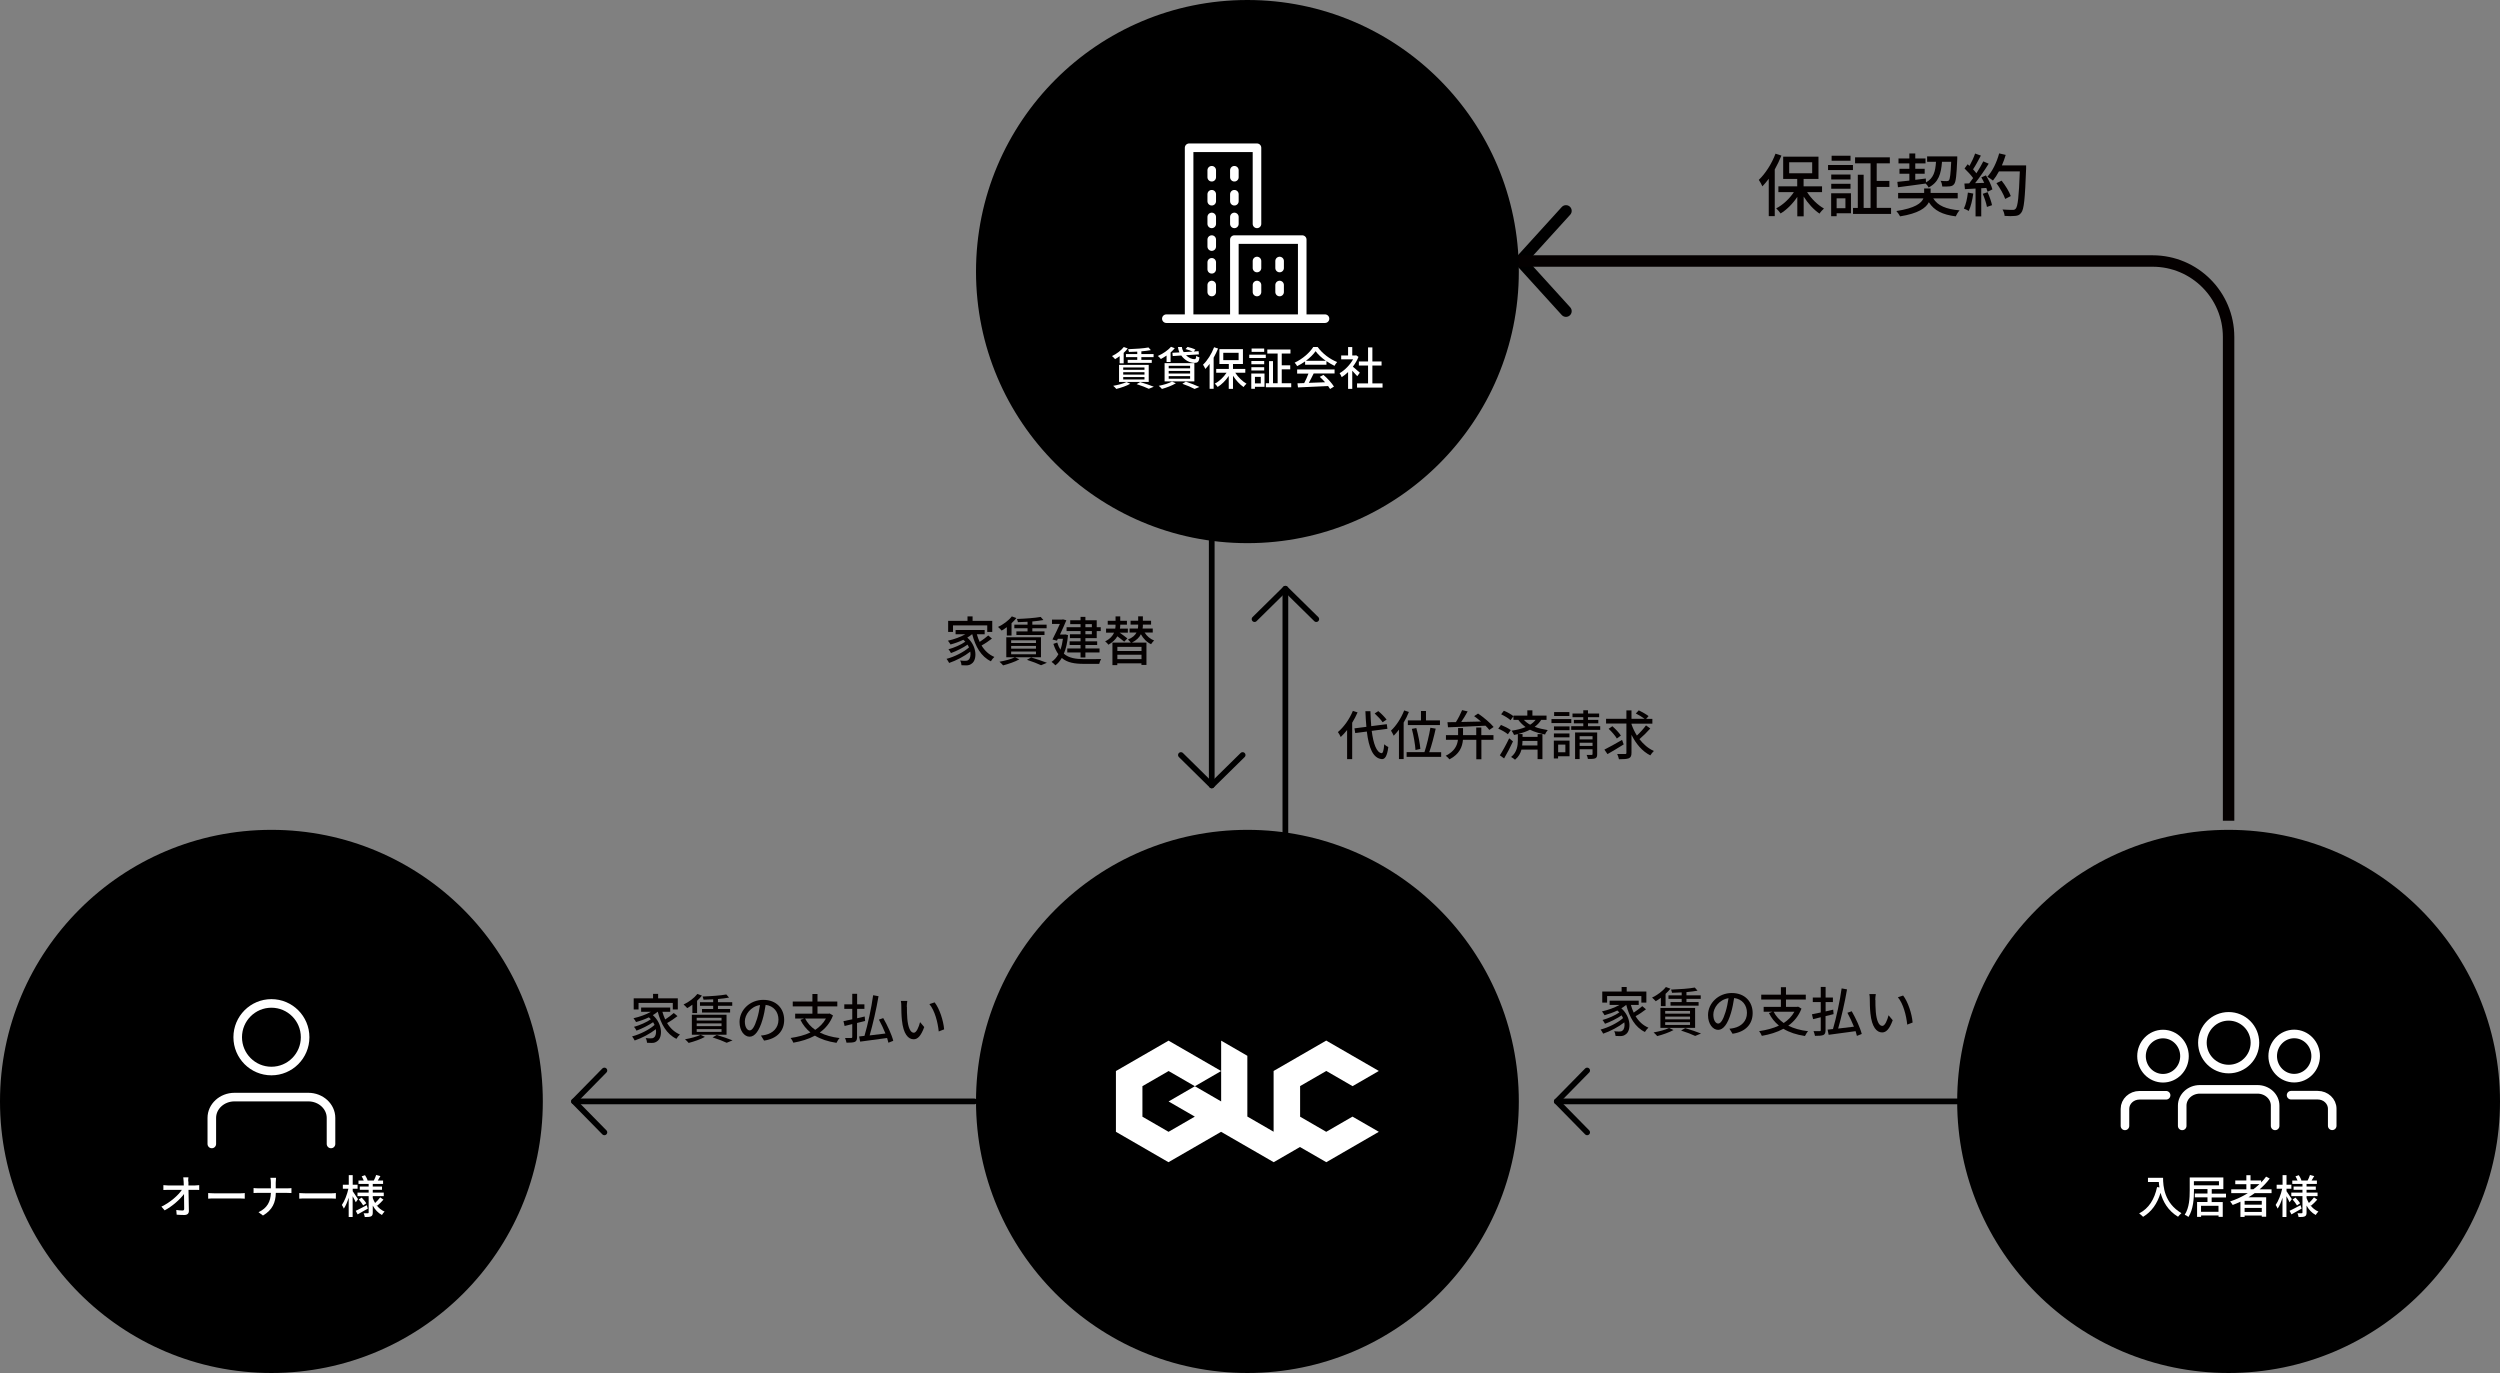 <svg width="437" height="240" viewBox="0 0 437 240" fill="none" xmlns="http://www.w3.org/2000/svg">
<rect x="0" y="0" width="437" height="240" fill="#808080" stroke="none"/>
<g clip-path="url(#clip0_1349_6888)">
<path d="M311.394 27.195C311.062 28.018 310.664 28.828 310.226 29.625V37.778H309.178V31.245C308.82 31.737 308.435 32.188 308.063 32.573C307.957 32.308 307.639 31.71 307.439 31.444C308.594 30.342 309.695 28.629 310.359 26.863L311.394 27.195ZM315.88 33.582C316.609 34.738 317.737 35.84 318.826 36.45C318.587 36.663 318.215 37.061 318.056 37.34C317.047 36.676 316.039 35.561 315.282 34.366V37.818H314.168V34.419C313.371 35.614 312.31 36.676 311.248 37.314C311.062 37.035 310.731 36.65 310.478 36.424C311.62 35.84 312.801 34.751 313.57 33.582H310.863V32.573H314.154V31.272H311.699V27.381H317.87V31.272H315.269V32.573H318.494V33.582H315.866H315.88ZM312.748 30.289H316.769V28.364H312.748V30.289Z" fill="#040000"/>
<path d="M319.542 28.843H323.895V29.732H319.542V28.843ZM323.55 37.275H321.042V37.792H320.086V33.782H323.55V37.288V37.275ZM323.47 31.366H320.099V30.503H323.47V31.366ZM320.099 32.123H323.47V32.986H320.099V32.123ZM323.47 28.099H320.166V27.223H323.47V28.099ZM321.042 34.672V36.398H322.581V34.672H321.042ZM330.557 36.345V37.394H323.908V36.345H324.744V30.542H325.766V36.345H326.974V28.55H324.266V27.502H330.344V28.55H328.048V31.631H330.265V32.68H328.048V36.332H330.543L330.557 36.345Z" fill="#040000"/>
<path d="M337.935 34.685C338.718 35.96 340.204 36.571 342.54 36.77C342.288 37.022 341.996 37.5 341.863 37.819C339.541 37.527 338.094 36.81 337.165 35.349C336.648 36.358 335.321 37.314 332.136 37.819C332.003 37.553 331.711 37.129 331.485 36.889C334.776 36.385 335.865 35.508 336.21 34.685H331.791V33.729H336.342V32.946H337.47V33.729H342.208V34.685H337.935ZM331.645 31.791C332.229 31.737 332.958 31.644 333.755 31.565V30.37H332.029V29.506H333.755V28.564H331.857V27.701H333.755V26.824H334.79V27.701H336.581V28.564H334.79V29.506H336.435V30.37H334.79V31.432L336.634 31.206L336.661 31.883C338.001 31.153 338.306 29.971 338.413 28.285H336.86V27.342H342.128C342.128 27.342 342.128 27.648 342.128 27.78C342.009 30.702 341.889 31.791 341.584 32.175C341.385 32.441 341.16 32.534 340.815 32.574C340.523 32.614 340.032 32.614 339.514 32.6C339.488 32.308 339.381 31.857 339.209 31.605C339.673 31.658 340.098 31.658 340.284 31.658C340.47 31.658 340.576 31.631 340.682 31.512C340.854 31.286 340.974 30.449 341.067 28.285H339.461C339.302 30.383 338.864 31.87 337.125 32.773C337.032 32.574 336.807 32.269 336.608 32.083C334.869 32.335 333.065 32.561 331.764 32.733L331.658 31.791H331.645Z" fill="#040000"/>
<path d="M344.929 33.835C344.77 34.964 344.504 36.119 344.133 36.876C343.96 36.743 343.509 36.544 343.283 36.464C343.642 35.747 343.867 34.698 343.987 33.662L344.929 33.835ZM347.132 30.648C347.623 31.418 348.114 32.441 348.273 33.105L347.424 33.516C347.371 33.33 347.304 33.091 347.211 32.852L346.322 32.906V37.832H345.327V32.959C344.65 32.998 344.013 33.025 343.469 33.065L343.376 32.082L344.212 32.056C344.438 31.764 344.663 31.458 344.902 31.126C344.531 30.595 343.92 29.958 343.403 29.453L343.947 28.709C344.053 28.802 344.159 28.895 344.265 29.002C344.637 28.338 345.035 27.488 345.247 26.837L346.256 27.196C345.831 28.006 345.327 28.948 344.889 29.599C345.115 29.838 345.314 30.077 345.473 30.29C345.937 29.573 346.375 28.829 346.68 28.205L347.623 28.616C346.946 29.705 346.043 31.02 345.247 32.016L346.84 31.963C346.68 31.631 346.521 31.299 346.335 31.007L347.132 30.661V30.648ZM347.437 33.609C347.755 34.326 348.087 35.256 348.207 35.867L347.317 36.172C347.211 35.548 346.893 34.605 346.588 33.875L347.424 33.596L347.437 33.609ZM354.165 29.453C353.966 34.725 353.807 36.597 353.303 37.194C353.011 37.593 352.719 37.699 352.254 37.739C351.843 37.792 351.126 37.792 350.409 37.739C350.383 37.42 350.25 36.942 350.038 36.623C350.808 36.677 351.524 36.69 351.816 36.69C352.068 36.69 352.201 36.637 352.334 36.491C352.719 36.106 352.904 34.34 353.064 29.958H349.414C349.096 30.568 348.737 31.113 348.366 31.564C348.154 31.378 347.649 31.047 347.384 30.9C348.286 29.931 349.029 28.377 349.454 26.811L350.595 27.076C350.423 27.7 350.184 28.324 349.932 28.909H354.165V29.44V29.453ZM350.502 34.764C350.264 34.034 349.613 32.879 348.976 32.016L349.879 31.578C350.529 32.388 351.232 33.53 351.484 34.273L350.502 34.778V34.764Z" fill="#040000"/>
<path d="M47.442 240C73.644 240 94.885 218.746 94.885 192.528C94.885 166.31 73.644 145.057 47.442 145.057C21.241 145.057 0 166.31 0 192.528C0 218.746 21.241 240 47.442 240Z" fill="black"/>
<path d="M389.558 240C415.759 240 437 218.746 437 192.528C437 166.31 415.759 145.057 389.558 145.057C363.356 145.057 342.115 166.31 342.115 192.528C342.115 218.746 363.356 240 389.558 240Z" fill="black"/>
<path d="M170.328 192.529H100.339" stroke="black" stroke-linecap="round" stroke-linejoin="round"/>
<path d="M105.647 187.125L100.339 192.529L105.647 197.934" stroke="black" stroke-linecap="round" stroke-linejoin="round"/>
<path d="M224.684 146.385V102.91" stroke="black" stroke-linecap="round" stroke-linejoin="round"/>
<path d="M219.296 108.222L224.684 102.91L230.085 108.222" stroke="black" stroke-linecap="round" stroke-linejoin="round"/>
<path d="M273.732 54.389L265.77 45.625L273.732 36.861" stroke="black" stroke-width="2" stroke-linecap="round" stroke-linejoin="round"/>
<path d="M211.812 93.814V137.289" stroke="black" stroke-linecap="round" stroke-linejoin="round"/>
<path d="M206.424 131.979L211.812 137.29L217.213 131.979" stroke="black" stroke-linecap="round" stroke-linejoin="round"/>
<path d="M218.049 240C244.25 240 265.491 218.746 265.491 192.528C265.491 166.31 244.25 145.057 218.049 145.057C191.847 145.057 170.606 166.31 170.606 192.528C170.606 218.746 191.847 240 218.049 240Z" fill="black"/>
<path d="M342.115 192.529H272.126" stroke="black" stroke-linecap="round" stroke-linejoin="round"/>
<path d="M277.434 187.125L272.126 192.529L277.434 197.934" stroke="black" stroke-linecap="round" stroke-linejoin="round"/>
<path d="M218.049 184.562L213.457 181.906V187.217L204.261 181.906L195.064 187.217V197.84L204.248 203.152C204.248 203.152 213.033 198.079 213.444 197.84L222.641 203.152L227.232 200.496L231.837 203.152L241.02 197.84L236.416 195.185L231.824 197.84L227.259 195.198V189.847L231.837 187.204L236.429 189.86L241.02 187.204L231.824 181.893L222.627 187.204V197.827L218.036 195.171V184.548L218.049 184.562ZM213.457 187.217V192.529L208.866 189.873L213.457 187.217ZM204.261 192.529L208.853 195.185L204.261 197.84L199.696 195.198V189.86L204.274 187.217L208.866 189.873L204.274 192.529H204.261Z" fill="white"/>
<path d="M32.937 206.525C32.937 206.711 32.937 206.95 32.937 207.216H34.078C34.304 207.216 34.649 207.189 34.822 207.163V207.999C34.609 207.999 34.317 207.986 34.118 207.986H32.95C32.977 209.168 33.004 210.642 33.017 211.664C33.017 212.129 32.751 212.381 32.207 212.381C31.769 212.381 31.305 212.355 30.88 212.328L30.814 211.505C31.186 211.558 31.623 211.598 31.902 211.598C32.114 211.598 32.194 211.492 32.194 211.279C32.194 210.682 32.194 209.686 32.167 208.716C31.477 209.646 30.137 210.854 28.784 211.571L28.213 210.921C29.792 210.164 31.159 208.929 31.796 207.986H29.367C29.089 207.986 28.823 207.986 28.558 208.012V207.163C28.784 207.189 29.102 207.216 29.354 207.216H32.128C32.128 206.95 32.114 206.711 32.101 206.525C32.088 206.207 32.061 205.994 32.035 205.795H32.937C32.911 206.021 32.884 206.286 32.897 206.525H32.937Z" fill="white"/>
<path d="M37.569 208.596H41.895C42.28 208.596 42.585 208.57 42.784 208.543V209.526C42.612 209.526 42.24 209.486 41.895 209.486H37.569C37.131 209.486 36.653 209.499 36.388 209.526V208.543C36.653 208.556 37.144 208.596 37.569 208.596Z" fill="white"/>
<path d="M47.243 205.875H48.251C48.225 206.087 48.198 206.499 48.198 206.738V207.721H50.176C50.481 207.721 50.799 207.707 50.945 207.681V208.544C50.799 208.531 50.454 208.517 50.176 208.517H48.212C48.185 210.191 47.628 211.492 45.969 212.475L45.186 211.89C46.712 211.187 47.309 210.018 47.349 208.517H45.146C44.828 208.517 44.522 208.517 44.323 208.544V207.668C44.509 207.694 44.828 207.721 45.133 207.721H47.349V206.738C47.349 206.486 47.322 206.087 47.256 205.875H47.243Z" fill="white"/>
<path d="M53.494 208.596H57.82C58.205 208.596 58.51 208.57 58.709 208.543V209.526C58.536 209.526 58.165 209.486 57.82 209.486H53.494C53.056 209.486 52.578 209.499 52.312 209.526V208.543C52.578 208.556 53.069 208.596 53.494 208.596Z" fill="white"/>
<path d="M62.185 210.15C62.079 209.898 61.854 209.473 61.641 209.101V212.726H60.951V209.353C60.712 210.11 60.42 210.814 60.102 211.265C60.035 211.066 59.85 210.787 59.757 210.628C60.221 209.977 60.686 208.795 60.898 207.786H59.929V207.096H60.965V205.409H61.654V207.096H62.504V207.786H61.654V208.224C61.867 208.517 62.464 209.406 62.584 209.605L62.199 210.15H62.185ZM64.295 211.265C63.698 211.611 63.048 211.982 62.517 212.274L62.185 211.65C62.676 211.425 63.393 211.04 64.11 210.668L64.295 211.279V211.265ZM65.822 210.668C66.193 211.159 66.671 211.557 67.228 211.783C67.082 211.916 66.857 212.195 66.764 212.381C66.087 212.035 65.556 211.451 65.158 210.734V211.956C65.158 212.314 65.092 212.5 64.853 212.62C64.627 212.726 64.269 212.739 63.765 212.739C63.738 212.553 63.658 212.248 63.566 212.075C63.871 212.089 64.203 212.089 64.309 212.075C64.401 212.075 64.441 212.049 64.441 211.943V209.088H62.491V208.463H64.441V207.972H62.889V207.401H64.441V206.95H62.663V206.352H63.579C63.486 206.126 63.353 205.848 63.221 205.622L63.804 205.423C63.99 205.702 64.189 206.073 64.269 206.326L64.176 206.352H65.344C65.49 206.087 65.675 205.662 65.755 205.383L66.498 205.582C66.339 205.848 66.18 206.126 66.034 206.352H66.963V206.95H65.158V207.401H66.777V207.972H65.158V208.463H67.082V209.088H65.158V209.42C65.264 209.725 65.41 210.017 65.569 210.283C65.875 210.004 66.233 209.605 66.459 209.3L67.029 209.698C66.697 210.083 66.273 210.482 65.954 210.747L65.835 210.654L65.822 210.668ZM63.221 209.34C63.512 209.645 63.871 210.057 64.03 210.336L63.486 210.708C63.34 210.429 62.995 209.991 62.716 209.672L63.221 209.34Z" fill="white"/>
<path d="M378.105 205.875C378.105 207.322 378.291 210.27 381.317 212.063C381.144 212.196 380.852 212.514 380.719 212.687C378.915 211.598 378.065 209.978 377.667 208.504C377.083 210.43 376.088 211.811 374.615 212.7C374.469 212.554 374.124 212.236 373.925 212.103C375.637 211.213 376.592 209.646 377.057 207.495L377.468 207.561C377.415 207.229 377.375 206.897 377.362 206.619H375.464V205.875H378.092H378.105Z" fill="white"/>
<path d="M386.598 209.313V210.123H388.535V212.712H387.805V212.46H384.753V212.712H384.05V210.109H385.868V209.299H383.652V208.635H385.868V207.852H383.506V208.104C383.506 209.472 383.386 211.437 382.537 212.725C382.391 212.592 382.073 212.407 381.887 212.34C382.696 211.119 382.763 209.379 382.763 208.118V205.82H388.641V207.865H386.611V208.649H389.106V209.313H386.611H386.598ZM383.492 207.201H387.872V206.471H383.492V207.201ZM387.792 210.773H384.74V211.822H387.792V210.773Z" fill="white"/>
<path d="M394.149 208.542C393.791 208.808 393.42 209.047 393.035 209.286H396.127V212.685H395.357V212.473H392.358V212.725H391.628V210.056C391.19 210.269 390.726 210.455 390.274 210.627C390.182 210.455 389.956 210.162 389.823 210.016C390.925 209.645 391.986 209.153 392.929 208.556H390.022V207.892H392.663V207.002H390.726V206.351H392.663V205.422H393.393V206.351H395.251V206.697C395.569 206.365 395.861 206.033 396.113 205.674L396.75 206.006C396.246 206.697 395.649 207.307 394.986 207.892H397.069V208.556H394.149V208.542ZM395.357 209.91H392.358V210.574H395.357V209.91ZM395.357 211.849V211.145H392.358V211.849H395.357ZM393.897 207.878C394.269 207.6 394.614 207.294 394.946 206.989H393.393V207.878H393.911H393.897Z" fill="white"/>
<path d="M400.214 210.15C400.107 209.898 399.882 209.473 399.67 209.101V212.726H398.979V209.353C398.741 210.11 398.449 210.814 398.13 211.265C398.064 211.066 397.878 210.787 397.785 210.628C398.25 209.977 398.714 208.795 398.926 207.786H397.958V207.096H398.993V205.409H399.683V207.096H400.532V207.786H399.683V208.224C399.895 208.517 400.492 209.406 400.612 209.605L400.227 210.15H400.214ZM402.324 211.265C401.727 211.611 401.076 211.982 400.545 212.274L400.214 211.65C400.705 211.425 401.421 211.04 402.138 210.668L402.324 211.279V211.265ZM403.85 210.668C404.221 211.159 404.699 211.557 405.256 211.783C405.111 211.916 404.885 212.195 404.792 212.381C404.115 212.035 403.584 211.451 403.186 210.734V211.956C403.186 212.314 403.12 212.5 402.881 212.62C402.655 212.726 402.297 212.739 401.793 212.739C401.766 212.553 401.687 212.248 401.594 212.075C401.899 212.089 402.231 212.089 402.337 212.075C402.43 212.075 402.47 212.049 402.47 211.943V209.088H400.519V208.463H402.47V207.972H400.917V207.401H402.47V206.95H400.691V206.352H401.607C401.514 206.126 401.381 205.848 401.249 205.622L401.833 205.423C402.018 205.702 402.218 206.073 402.297 206.326L402.204 206.352H403.372C403.518 206.087 403.704 205.662 403.783 205.383L404.527 205.582C404.367 205.848 404.208 206.126 404.062 206.352H404.991V206.95H403.186V207.401H404.805V207.972H403.186V208.463H405.11V209.088H403.186V209.42C403.292 209.725 403.438 210.017 403.598 210.283C403.903 210.004 404.261 209.605 404.487 209.3L405.057 209.698C404.726 210.083 404.301 210.482 403.983 210.747L403.863 210.654L403.85 210.668ZM401.249 209.34C401.541 209.645 401.899 210.057 402.058 210.336L401.514 210.708C401.368 210.429 401.023 209.991 400.745 209.672L401.249 209.34Z" fill="white"/>
<path d="M118.427 177.617C117.883 178.042 117.206 178.507 116.609 178.826C117.153 179.729 117.896 180.432 118.852 180.831C118.653 181.003 118.374 181.335 118.241 181.588C116.529 180.764 115.534 179.025 114.977 176.847H114.963C114.711 177.06 114.419 177.272 114.114 177.445C115.866 178.985 115.826 181.309 114.937 181.959C114.605 182.225 114.34 182.305 113.902 182.305C113.663 182.305 113.384 182.305 113.106 182.278C113.092 182.052 113.013 181.707 112.867 181.455C113.198 181.495 113.504 181.508 113.729 181.508C113.968 181.508 114.167 181.495 114.34 181.322C114.618 181.123 114.751 180.552 114.645 179.901C113.636 180.698 112.177 181.468 110.942 181.88C110.836 181.681 110.65 181.349 110.491 181.163C111.858 180.804 113.49 179.994 114.419 179.158C114.34 178.998 114.26 178.839 114.167 178.68C113.384 179.224 112.19 179.822 111.261 180.153C111.168 179.954 110.982 179.662 110.823 179.49C111.778 179.237 113.066 178.68 113.769 178.162C113.663 178.055 113.557 177.936 113.424 177.83C112.707 178.175 111.924 178.454 111.181 178.653C111.102 178.494 110.863 178.135 110.73 177.989C111.792 177.75 112.933 177.352 113.782 176.86H112.07V176.117H117.153V176.86H115.786C115.919 177.325 116.078 177.777 116.277 178.201C116.808 177.856 117.392 177.418 117.777 177.073L118.454 177.644L118.427 177.617ZM111.619 176.449H110.77V174.51H114.154V173.727H115.043V174.51H118.48V176.449H117.604V175.307H111.619V176.449Z" fill="#040000"/>
<path d="M121.041 175.613C120.736 175.852 120.417 176.051 120.125 176.223C119.993 176.051 119.674 175.745 119.488 175.586C120.404 175.161 121.346 174.457 121.904 173.74L122.7 174.032C122.461 174.338 122.169 174.643 121.85 174.935V177.086H121.028V175.613H121.041ZM123.231 181.243C122.474 181.668 121.306 182.066 120.377 182.305C120.231 182.132 119.939 181.814 119.74 181.668C120.696 181.495 121.811 181.216 122.448 180.884L123.217 181.243H123.231ZM120.935 177.379H126.999V180.871H120.935V177.379ZM121.784 178.388H126.124V177.91H121.784V178.388ZM121.784 179.37H126.124V178.892H121.784V179.37ZM121.784 180.366H126.124V179.888H121.784V180.366ZM124.664 174.683C124.093 174.71 123.523 174.736 122.978 174.749C122.952 174.59 122.872 174.338 122.806 174.192C124.252 174.139 125.978 174.019 126.96 173.833L127.437 174.378C126.893 174.484 126.216 174.564 125.5 174.63V175.188H127.995V175.812H125.5V176.369H127.623V176.994H122.713V176.369H124.664V175.812H122.355V175.188H124.664V174.696V174.683ZM125.288 180.911C126.27 181.203 127.384 181.588 128.048 181.854L127.026 182.278C126.482 182.013 125.526 181.641 124.558 181.336L125.288 180.911Z" fill="#040000"/>
<path d="M133.556 181.893L133.012 181.016C133.33 180.99 133.609 180.937 133.835 180.884C135.029 180.618 136.077 179.742 136.077 178.241C136.077 176.887 135.255 175.824 133.835 175.652C133.702 176.488 133.543 177.391 133.277 178.268C132.72 180.167 131.95 181.216 131.035 181.216C130.119 181.216 129.27 180.193 129.27 178.64C129.27 176.555 131.088 174.775 133.423 174.775C135.759 174.775 137.073 176.342 137.073 178.281C137.073 180.22 135.825 181.574 133.569 181.893H133.556ZM131.048 180.113C131.472 180.113 131.897 179.503 132.335 178.082C132.561 177.351 132.733 176.502 132.853 175.678C131.18 175.944 130.198 177.391 130.198 178.547C130.198 179.609 130.65 180.113 131.048 180.113Z" fill="#040000"/>
<path d="M145.605 177.51C145.114 178.785 144.318 179.754 143.296 180.484C144.252 180.962 145.419 181.294 146.76 181.454C146.561 181.653 146.335 182.051 146.216 182.29C144.729 182.064 143.482 181.653 142.447 181.029C141.332 181.64 140.045 182.025 138.678 182.264C138.598 182.038 138.373 181.64 138.2 181.44C139.474 181.254 140.655 180.949 141.664 180.471C140.934 179.873 140.35 179.156 139.912 178.267L140.549 178.041H138.996V177.191H142.009V175.916H138.572V175.067H142.009V173.752H142.898V175.067H146.362V175.916H142.898V177.191H144.862L145.008 177.151L145.618 177.51H145.605ZM140.735 178.041C141.146 178.838 141.743 179.488 142.5 180.02C143.283 179.502 143.92 178.864 144.371 178.041H140.735Z" fill="#040000"/>
<path d="M149.812 178.825V181.255C149.812 181.747 149.706 181.986 149.427 182.118C149.135 182.238 148.671 182.264 147.967 182.264C147.928 182.039 147.821 181.68 147.715 181.441C148.18 181.454 148.644 181.454 148.79 181.441C148.923 181.441 148.976 181.388 148.976 181.242V179.011L147.636 179.343L147.437 178.493C147.861 178.414 148.392 178.294 148.976 178.175V176.355H147.583V175.559H148.976V173.713H149.825V175.559H151.099V176.355H149.825V177.989C150.263 177.882 150.714 177.789 151.152 177.683L151.219 178.467L149.825 178.812L149.812 178.825ZM155.293 182.264C155.24 182.025 155.147 181.747 155.067 181.441C153.382 181.68 151.603 181.919 150.356 182.078L150.17 181.176C150.449 181.149 150.781 181.109 151.112 181.069C151.683 179.131 152.32 176.209 152.625 173.965L153.568 174.138C153.196 176.355 152.572 179.064 152.015 180.99C152.864 180.883 153.833 180.777 154.775 180.658C154.443 179.848 154.045 178.971 153.634 178.228L154.39 177.962C155.12 179.224 155.877 180.87 156.142 181.932L155.306 182.264H155.293Z" fill="#040000"/>
<path d="M158.53 175.983C158.53 176.568 158.53 177.351 158.597 178.081C158.729 179.542 159.114 180.525 159.738 180.525C160.202 180.525 160.614 179.516 160.826 178.666L161.556 179.529C160.972 181.122 160.388 181.667 159.711 181.667C158.769 181.667 157.907 180.777 157.655 178.334C157.562 177.51 157.548 176.395 157.548 175.837C157.548 175.598 157.535 175.213 157.469 174.961H158.597C158.544 175.253 158.504 175.731 158.504 175.983H158.53ZM165.046 179.927L164.091 180.299C163.932 178.706 163.401 176.634 162.458 175.519L163.374 175.213C164.223 176.289 164.914 178.427 165.033 179.927H165.046Z" fill="#040000"/>
<path d="M287.719 176.422C287.175 176.847 286.498 177.312 285.901 177.63C286.445 178.533 287.188 179.237 288.144 179.635C287.945 179.808 287.666 180.14 287.533 180.392C285.821 179.569 284.826 177.829 284.269 175.652H284.255C284.003 175.864 283.711 176.077 283.406 176.249C285.158 177.79 285.118 180.113 284.229 180.764C283.897 181.03 283.632 181.109 283.194 181.109C282.955 181.109 282.676 181.109 282.398 181.083C282.384 180.857 282.305 180.512 282.159 180.259C282.49 180.299 282.796 180.313 283.021 180.313C283.26 180.313 283.459 180.299 283.632 180.127C283.91 179.928 284.043 179.357 283.937 178.706C282.928 179.503 281.469 180.273 280.234 180.684C280.128 180.485 279.942 180.153 279.783 179.967C281.15 179.609 282.782 178.799 283.711 177.962C283.632 177.803 283.552 177.644 283.459 177.484C282.676 178.029 281.482 178.626 280.553 178.958C280.46 178.759 280.274 178.467 280.115 178.294C281.07 178.042 282.358 177.484 283.061 176.966C282.955 176.86 282.849 176.741 282.716 176.634C281.999 176.98 281.216 177.258 280.473 177.458C280.394 177.298 280.155 176.94 280.022 176.794C281.084 176.555 282.225 176.156 283.074 175.665H281.362V174.921H286.445V175.665H285.078C285.211 176.13 285.37 176.581 285.569 177.006C286.1 176.661 286.684 176.223 287.069 175.877L287.746 176.448L287.719 176.422ZM280.924 175.253H280.075V173.315H283.459V172.531H284.348V173.315H287.785V175.253H286.909V174.111H280.924V175.253Z" fill="#040000"/>
<path d="M290.333 174.404C290.028 174.643 289.709 174.842 289.417 175.014C289.285 174.842 288.966 174.536 288.78 174.377C289.696 173.952 290.638 173.248 291.196 172.531L291.992 172.823C291.753 173.129 291.461 173.434 291.142 173.726V175.877H290.32V174.404H290.333ZM292.536 180.047C291.779 180.472 290.612 180.87 289.683 181.109C289.537 180.937 289.245 180.618 289.046 180.472C290.001 180.299 291.116 180.02 291.753 179.689L292.523 180.047H292.536ZM290.24 176.183H296.305V179.675H290.24V176.183ZM291.076 177.192H295.416V176.714H291.076V177.192ZM291.076 178.175H295.416V177.697H291.076V178.175ZM291.076 179.157H295.416V178.679H291.076V179.157ZM293.956 173.474C293.385 173.501 292.815 173.527 292.27 173.54C292.244 173.381 292.164 173.129 292.098 172.983C293.544 172.93 295.27 172.81 296.252 172.624L296.729 173.169C296.185 173.275 295.508 173.355 294.792 173.421V173.979H297.287V174.603H294.792V175.16H296.915V175.785H292.005V175.16H293.956V174.603H291.647V173.979H293.956V173.487V173.474ZM294.58 179.715C295.562 180.007 296.676 180.392 297.34 180.658L296.318 181.083C295.774 180.817 294.818 180.445 293.85 180.14L294.58 179.715Z" fill="#040000"/>
<path d="M302.848 180.697L302.304 179.821C302.622 179.795 302.901 179.741 303.127 179.688C304.321 179.423 305.369 178.546 305.369 177.046C305.369 175.691 304.547 174.629 303.127 174.456C302.994 175.293 302.835 176.196 302.569 177.072C302.012 178.971 301.242 180.02 300.327 180.02C299.411 180.02 298.562 178.998 298.562 177.444C298.562 175.359 300.38 173.58 302.715 173.58C305.051 173.58 306.365 175.147 306.365 177.086C306.365 179.024 305.117 180.379 302.861 180.697H302.848ZM300.34 178.918C300.764 178.918 301.189 178.307 301.627 176.886C301.853 176.156 302.025 175.306 302.145 174.483C300.472 174.749 299.49 176.196 299.49 177.351C299.49 178.414 299.942 178.918 300.34 178.918Z" fill="#040000"/>
<path d="M314.897 176.315C314.406 177.589 313.61 178.559 312.588 179.289C313.544 179.767 314.711 180.099 316.052 180.258C315.853 180.457 315.627 180.856 315.508 181.095C314.021 180.869 312.774 180.457 311.739 179.833C310.624 180.444 309.337 180.829 307.97 181.068C307.89 180.843 307.665 180.444 307.492 180.245C308.766 180.059 309.947 179.754 310.956 179.276C310.226 178.678 309.642 177.961 309.204 177.071L309.841 176.846H308.288V175.996H311.301V174.721H307.864V173.871H311.301V172.557H312.19V173.871H315.654V174.721H312.19V175.996H314.154L314.3 175.956L314.91 176.315H314.897ZM310.027 176.846C310.438 177.642 311.035 178.293 311.792 178.824C312.575 178.306 313.212 177.669 313.663 176.846H310.027Z" fill="#040000"/>
<path d="M319.104 177.63V180.06C319.104 180.551 318.998 180.79 318.719 180.923C318.427 181.043 317.963 181.069 317.259 181.069C317.22 180.843 317.113 180.485 317.007 180.246C317.472 180.259 317.936 180.259 318.082 180.246C318.215 180.246 318.268 180.193 318.268 180.047V177.816L316.928 178.148L316.729 177.298C317.153 177.218 317.684 177.099 318.268 176.979V175.16H316.874V174.363H318.268V172.518H319.117V174.363H320.391V175.16H319.117V176.793C319.555 176.687 320.006 176.594 320.444 176.488L320.511 177.271L319.117 177.617L319.104 177.63ZM324.585 181.069C324.532 180.83 324.439 180.551 324.359 180.246C322.674 180.485 320.895 180.724 319.648 180.883L319.462 179.98C319.741 179.954 320.073 179.914 320.404 179.874C320.975 177.935 321.612 175.014 321.917 172.77L322.86 172.943C322.488 175.16 321.864 177.869 321.307 179.794C322.156 179.688 323.125 179.582 324.067 179.462C323.735 178.652 323.337 177.776 322.926 177.032L323.682 176.767C324.412 178.028 325.169 179.675 325.434 180.737L324.598 181.069H324.585Z" fill="#040000"/>
<path d="M327.822 174.788C327.822 175.372 327.822 176.156 327.889 176.886C328.021 178.347 328.406 179.329 329.03 179.329C329.494 179.329 329.906 178.32 330.118 177.47L330.848 178.334C330.264 179.927 329.68 180.471 329.003 180.471C328.061 180.471 327.199 179.582 326.947 177.138C326.854 176.315 326.84 175.2 326.84 174.642C326.84 174.403 326.827 174.018 326.761 173.766H327.889C327.836 174.058 327.796 174.536 327.796 174.788H327.822ZM334.338 178.732L333.383 179.104C333.224 177.51 332.693 175.439 331.75 174.323L332.666 174.018C333.515 175.094 334.206 177.231 334.325 178.732H334.338Z" fill="#040000"/>
<path d="M237.304 124.527C237.039 125.138 236.72 125.749 236.362 126.333V132.694H235.473V127.608C235.115 128.059 234.743 128.471 234.358 128.83C234.279 128.617 234.013 128.166 233.867 127.966C234.902 127.09 235.898 125.696 236.481 124.262L237.304 124.527ZM239.773 127.741C240.065 130.025 240.622 131.552 241.511 131.658C241.737 131.658 241.883 131.153 241.962 130.104C242.135 130.277 242.506 130.516 242.679 130.582C242.467 132.269 242.042 132.72 241.551 132.694C239.998 132.561 239.268 130.728 238.923 127.874L236.893 128.139L236.76 127.316L238.844 127.05C238.764 126.2 238.711 125.297 238.671 124.315H239.547C239.574 125.244 239.627 126.134 239.693 126.931L242.413 126.585L242.52 127.396L239.773 127.754V127.741ZM241.684 126.254C241.418 125.829 240.808 125.191 240.29 124.713L240.927 124.302C241.458 124.74 242.068 125.364 242.374 125.789L241.684 126.24V126.254Z" fill="#040000"/>
<path d="M246.275 124.447C246.023 125.085 245.718 125.709 245.36 126.306V132.68H244.537V127.541C244.245 127.926 243.927 128.298 243.621 128.603C243.542 128.404 243.29 127.94 243.144 127.714C244.059 126.864 244.922 125.536 245.453 124.182L246.262 124.447H246.275ZM251.915 131.472V132.295H245.877V131.472H248.996C249.381 130.316 249.819 128.511 250.031 127.209L250.96 127.369C250.668 128.723 250.23 130.356 249.832 131.485H251.902L251.915 131.472ZM248.385 125.921V124.288H249.261V125.921H251.703V126.744H246.09V125.921H248.385ZM247.43 131.113C247.377 130.197 247.111 128.617 246.793 127.408L247.576 127.262C247.908 128.471 248.213 130.011 248.279 130.914L247.43 131.1V131.113Z" fill="#040000"/>
<path d="M258.948 128.498H261.058V129.321H258.948V132.72H258.059V129.321H255.723C255.617 130.529 255.139 131.817 253.361 132.734C253.228 132.548 252.91 132.242 252.711 132.109C254.277 131.326 254.728 130.29 254.848 129.321H252.751V128.498H254.874V127.263H255.737V128.498H258.046V127.17H258.935V128.498H258.948ZM253.003 126.24C253.428 126.24 253.932 126.24 254.489 126.227C254.901 125.59 255.325 124.753 255.577 124.129L256.546 124.355C256.214 124.965 255.803 125.643 255.418 126.2C256.48 126.187 257.674 126.147 258.869 126.121C258.484 125.789 258.059 125.457 257.674 125.178L258.364 124.726C259.346 125.39 260.514 126.373 261.085 127.077L260.328 127.595C260.169 127.369 259.943 127.117 259.665 126.851C257.289 126.971 254.781 127.077 253.109 127.13L253.016 126.24H253.003Z" fill="#040000"/>
<path d="M263.58 128.351C263.222 128.032 262.492 127.62 261.895 127.368L262.372 126.717C262.943 126.943 263.699 127.328 264.084 127.62L263.58 128.351ZM264.469 129.599C264.018 130.582 263.434 131.697 262.916 132.573L262.173 132.029C262.638 131.312 263.301 130.117 263.805 129.055L264.469 129.599ZM264.044 125.894C263.699 125.562 262.983 125.137 262.399 124.858L262.877 124.234C263.447 124.46 264.177 124.872 264.549 125.19L264.044 125.894ZM269.406 125.828C269.114 126.306 268.716 126.717 268.264 127.049C268.954 127.315 269.711 127.474 270.547 127.62C270.374 127.82 270.162 128.125 270.082 128.391C269.1 128.191 268.225 127.952 267.442 127.554C266.818 127.873 266.115 128.112 265.371 128.311H266.141V128.802H268.769V128.324H269.618V132.693H268.769V131.033H265.955C265.783 131.67 265.451 132.295 264.827 132.799C264.668 132.653 264.35 132.427 264.137 132.321C265.186 131.498 265.318 130.276 265.318 129.44V128.324C265.106 128.364 264.88 128.43 264.655 128.47C264.588 128.271 264.376 127.913 264.23 127.727C265.119 127.594 265.955 127.395 266.672 127.089C266.207 126.757 265.783 126.346 265.398 125.828H264.549V125.084H266.977V124.168H267.866V125.084H270.335V125.828H269.379H269.406ZM268.755 129.519H266.128C266.128 129.758 266.115 130.024 266.075 130.303H268.742V129.519H268.755ZM266.367 125.828C266.698 126.186 267.07 126.465 267.468 126.678C267.853 126.439 268.172 126.16 268.424 125.828H266.353H266.367Z" fill="#040000"/>
<path d="M274.661 126.387H271.197V125.697H274.661V126.387ZM274.356 132.19H272.352V132.575H271.609V129.454H274.356V132.19ZM274.356 127.635H271.635V126.971H274.356V127.635ZM271.622 128.206H274.342V128.883H271.622V128.206ZM274.329 125.152H271.662V124.475H274.329V125.152ZM272.365 130.158V131.499H273.626V130.158H272.365ZM279.717 126.945V127.582H274.648V126.945H276.758V126.44H275.112V125.829H276.758V125.365H274.873V124.727H276.758V124.156H277.58V124.727H279.531V125.365H277.58V125.829H279.385V126.44H277.58V126.945H279.717ZM279.186 131.845C279.186 132.23 279.107 132.442 278.841 132.562C278.562 132.668 278.151 132.668 277.567 132.668C277.541 132.469 277.448 132.163 277.342 131.964C277.726 131.977 278.111 131.964 278.217 131.964C278.337 131.964 278.377 131.924 278.377 131.818V130.968H276.121V132.681H275.324V128.034H279.186V131.831V131.845ZM276.121 128.684V129.242H278.377V128.684H276.121ZM278.377 130.384V129.826H276.121V130.384H278.377Z" fill="#040000"/>
<path d="M283.831 130.117C282.876 130.728 281.801 131.352 280.991 131.817L280.447 131.033C281.244 130.648 282.425 129.971 283.539 129.333L283.818 130.117H283.831ZM288.489 127.315C287.919 127.966 287.175 128.696 286.578 129.201C287.268 130.104 288.118 130.834 289.1 131.272C288.901 131.458 288.622 131.79 288.476 132.042C287.056 131.325 285.968 130.024 285.185 128.444V131.591C285.185 132.135 285.052 132.401 284.72 132.547C284.389 132.68 283.805 132.719 282.995 132.719C282.942 132.467 282.809 132.069 282.69 131.803C283.287 131.817 283.884 131.817 284.07 131.803C284.243 131.803 284.296 131.75 284.296 131.577V126.478H280.739V125.642H284.296V124.181H285.185V125.642H287.467C287.083 125.35 286.446 124.978 285.941 124.712L286.459 124.168C287.016 124.434 287.786 124.872 288.171 125.177L287.746 125.655H288.834V126.492H285.185V126.598C285.424 127.288 285.742 127.952 286.127 128.577C286.684 128.059 287.321 127.355 287.72 126.797L288.476 127.342L288.489 127.315ZM282.624 129.094C282.358 128.616 281.735 127.899 281.19 127.395L281.841 126.943C282.385 127.421 283.048 128.112 283.327 128.577L282.624 129.094Z" fill="#040000"/>
<path d="M173.393 111.622C172.849 112.046 172.172 112.511 171.575 112.83C172.119 113.733 172.862 114.437 173.817 114.835C173.618 115.008 173.34 115.34 173.207 115.592C171.495 114.769 170.5 113.029 169.942 110.851H169.929C169.677 111.064 169.385 111.276 169.08 111.449C170.832 112.989 170.792 115.313 169.903 115.964C169.571 116.229 169.305 116.309 168.868 116.309C168.629 116.309 168.35 116.309 168.071 116.282C168.058 116.057 167.978 115.711 167.832 115.459C168.164 115.499 168.469 115.512 168.695 115.512C168.934 115.512 169.133 115.499 169.305 115.326C169.584 115.127 169.717 114.556 169.611 113.905C168.602 114.702 167.142 115.472 165.908 115.884C165.802 115.685 165.616 115.353 165.457 115.167C166.824 114.808 168.456 113.998 169.385 113.162C169.305 113.003 169.226 112.843 169.133 112.684C168.35 113.228 167.156 113.826 166.227 114.158C166.134 113.959 165.948 113.666 165.789 113.494C166.744 113.242 168.032 112.684 168.735 112.166C168.629 112.06 168.523 111.94 168.39 111.834C167.673 112.179 166.89 112.458 166.147 112.657C166.067 112.498 165.829 112.139 165.696 111.993C166.758 111.754 167.899 111.356 168.748 110.865H167.036V110.121H172.119V110.865H170.752C170.885 111.329 171.044 111.781 171.243 112.206C171.774 111.861 172.358 111.422 172.743 111.077L173.419 111.648L173.393 111.622ZM166.585 110.466H165.736V108.528H169.12V107.744H170.009V108.528H173.446V110.466H172.57V109.324H166.585V110.466Z" fill="#040000"/>
<path d="M176.007 109.616C175.702 109.855 175.383 110.055 175.091 110.227C174.958 110.055 174.64 109.749 174.454 109.59C175.37 109.165 176.312 108.461 176.869 107.744L177.666 108.036C177.427 108.342 177.135 108.647 176.816 108.939V111.09H175.993V109.616H176.007ZM178.196 115.247C177.44 115.672 176.272 116.07 175.343 116.309C175.197 116.136 174.905 115.818 174.706 115.672C175.662 115.499 176.776 115.22 177.413 114.888L178.183 115.247H178.196ZM175.901 111.396H181.965V114.888H175.901V111.396ZM176.75 112.392H181.089V111.914H176.75V112.392ZM176.75 113.388H181.089V112.91H176.75V113.388ZM176.75 114.37H181.089V113.892H176.75V114.37ZM179.616 108.687C179.046 108.713 178.475 108.74 177.931 108.753C177.904 108.594 177.825 108.342 177.758 108.196C179.205 108.143 180.93 108.023 181.912 107.837L182.39 108.382C181.846 108.488 181.169 108.567 180.452 108.634V109.192H182.947V109.816H180.452V110.373H182.576V110.997H177.666V110.373H179.616V109.816H177.307V109.192H179.616V108.7V108.687ZM180.24 114.915C181.222 115.207 182.337 115.592 183 115.857L181.979 116.282C181.434 116.017 180.479 115.645 179.51 115.34L180.24 114.915Z" fill="#040000"/>
<path d="M186.69 111.011C186.571 112.339 186.332 113.415 185.96 114.264C186.85 115.048 188.07 115.207 189.517 115.22C189.968 115.22 191.919 115.22 192.476 115.207C192.344 115.406 192.198 115.791 192.144 116.044H189.504C187.871 116.044 186.571 115.845 185.602 115.008C185.284 115.552 184.912 115.991 184.474 116.296C184.328 116.123 184.01 115.818 183.811 115.699C184.288 115.367 184.686 114.942 185.005 114.357C184.66 113.893 184.368 113.295 184.129 112.551L184.806 112.312C184.952 112.804 185.138 113.215 185.363 113.561C185.562 113.016 185.708 112.379 185.801 111.662H184.912L184.753 111.994L183.97 111.781C184.408 110.945 184.912 109.869 185.27 109.059H183.89V108.302H185.668L185.801 108.262L186.398 108.422C186.106 109.139 185.695 110.055 185.284 110.918H186.04L186.186 110.892L186.69 111.011ZM188.88 110.307H186.438V109.63H188.88V109.099H187.075V108.422H188.88V107.824H189.729V108.422H191.707V109.63H192.41V110.307H191.707V111.542H189.729V112.1H191.786V112.751H189.729V113.348H192.198V114.052H189.729V114.928H188.88V114.052H186.558V113.348H188.88V112.751H186.969V112.1H188.88V111.542H187.022V110.865H188.88V110.307ZM189.729 109.63H190.857V109.099H189.729V109.63ZM190.857 110.307H189.729V110.865H190.857V110.307Z" fill="#040000"/>
<path d="M196.511 112.166C196.245 111.927 195.754 111.555 195.316 111.223C195.011 111.754 194.52 112.259 193.75 112.697C193.631 112.524 193.379 112.245 193.18 112.112C194.056 111.674 194.507 111.13 194.746 110.585H193.339V109.882H194.945C194.998 109.643 194.998 109.404 194.998 109.191H193.631V108.514H194.998V107.744H195.821V108.514H196.988V109.191H195.821C195.821 109.417 195.807 109.643 195.767 109.882H197.148V110.585H195.701C196.179 110.917 196.749 111.329 197.068 111.595L196.511 112.166ZM200.094 110.585C200.478 111.196 201.062 111.701 201.752 111.966C201.567 112.099 201.328 112.418 201.208 112.604C200.452 112.259 199.842 111.621 199.43 110.864C199.165 111.409 198.674 111.913 197.864 112.325H200.399V116.229H199.523V115.95H195.303V116.269H194.454V112.325H197.665C197.532 112.152 197.32 111.927 197.161 111.794C197.97 111.462 198.422 111.037 198.66 110.572H197.453V109.868H198.899C198.939 109.643 198.952 109.443 198.952 109.244V109.178H197.625V108.501H198.952V107.73H199.775V108.501H201.208V109.178H199.775V109.258C199.775 109.457 199.775 109.656 199.722 109.868H201.5V110.572H200.054L200.094 110.585ZM199.536 113.069H195.316V113.799H199.536V113.069ZM199.536 115.22V114.45H195.316V115.22H199.536Z" fill="#040000"/>
<path d="M47.443 187.217C50.697 187.217 53.335 184.571 53.335 181.307C53.335 178.044 50.697 175.398 47.443 175.398C44.189 175.398 41.551 178.044 41.551 181.307C41.551 184.571 44.189 187.217 47.443 187.217Z" stroke="white" stroke-width="1.5" stroke-linecap="round" stroke-linejoin="round"/>
<path d="M57.86 199.964V195.41C57.86 193.405 56.082 191.771 53.892 191.771H40.993C38.804 191.771 37.025 193.405 37.025 195.41V199.964" stroke="white" stroke-width="1.5" stroke-linecap="round" stroke-linejoin="round"/>
<path d="M218.049 94.943C244.25 94.943 265.491 73.689 265.491 47.471C265.491 21.254 244.25 0 218.049 0C191.847 0 170.606 21.254 170.606 47.471C170.606 73.689 191.847 94.943 218.049 94.943Z" fill="black"/>
<path d="M195.701 62.263C195.436 62.462 195.17 62.635 194.918 62.781C194.812 62.635 194.533 62.369 194.374 62.236C195.157 61.878 195.966 61.267 196.444 60.656L197.134 60.908C196.922 61.174 196.683 61.44 196.418 61.679V63.511H195.714V62.25L195.701 62.263ZM197.572 67.083C196.922 67.455 195.927 67.787 195.13 67.986C195.011 67.84 194.759 67.561 194.586 67.442C195.409 67.296 196.365 67.057 196.909 66.778L197.572 67.083ZM195.608 63.777H200.797V66.764H195.608V63.777ZM196.338 64.64H200.054V64.228H196.338V64.64ZM196.338 65.476H200.054V65.065H196.338V65.476ZM196.338 66.326H200.054V65.915H196.338V66.326ZM198.793 61.466C198.302 61.493 197.811 61.519 197.347 61.519C197.32 61.387 197.254 61.174 197.201 61.041C198.448 61.002 199.921 60.895 200.757 60.736L201.169 61.201C200.704 61.294 200.12 61.36 199.51 61.413V61.891H201.646V62.422H199.51V62.9H201.328V63.431H197.121V62.9H198.793V62.422H196.816V61.891H198.793V61.466ZM199.324 66.791C200.173 67.043 201.129 67.375 201.686 67.601L200.81 67.96C200.346 67.734 199.523 67.415 198.687 67.15L199.311 66.778L199.324 66.791Z" fill="white"/>
<path d="M203.902 62.157C203.571 62.383 203.239 62.582 202.92 62.755C202.801 62.609 202.549 62.343 202.39 62.224C203.239 61.852 204.155 61.255 204.685 60.617L205.349 60.87C205.137 61.135 204.885 61.374 204.619 61.613V63.273H203.916V62.171L203.902 62.157ZM205.535 67.004C204.885 67.389 203.889 67.774 203.106 67.987C202.974 67.841 202.721 67.562 202.549 67.442C203.372 67.283 204.314 67.004 204.871 66.699L205.548 67.004H205.535ZM203.571 63.472H208.773V66.672H203.571V63.472ZM204.287 64.388H208.03V63.937H204.287V64.388ZM204.287 65.291H208.03V64.84H204.287V65.291ZM204.287 66.207H208.03V65.743H204.287V66.207ZM206.159 61.587C206.026 61.294 205.946 60.989 205.906 60.657H206.596C206.636 60.989 206.742 61.281 206.902 61.547L208.468 61.454C208.136 61.294 207.645 61.122 207.233 61.016L207.578 60.644C208.03 60.737 208.64 60.936 208.959 61.108L208.667 61.441L209.516 61.387L209.569 61.945L207.313 62.091C207.751 62.529 208.308 62.795 208.799 62.782C209.025 62.782 209.065 62.636 209.105 62.211C209.251 62.33 209.489 62.423 209.675 62.476C209.569 63.26 209.343 63.432 208.786 63.432C207.95 63.432 207.048 62.941 206.49 62.144L204.991 62.237L204.938 61.666L206.185 61.6L206.159 61.587ZM207.286 66.712C208.136 67.004 209.091 67.363 209.662 67.642L208.813 67.987C208.348 67.735 207.512 67.376 206.676 67.084L207.286 66.712Z" fill="white"/>
<path d="M212.926 60.91C212.7 61.454 212.435 61.999 212.143 62.53V67.961H211.44V63.605C211.201 63.937 210.949 64.229 210.697 64.495C210.63 64.322 210.418 63.924 210.285 63.751C211.055 63.021 211.785 61.866 212.223 60.697L212.913 60.923L212.926 60.91ZM215.925 65.159C216.416 65.929 217.173 66.659 217.889 67.071C217.73 67.217 217.478 67.483 217.372 67.655C216.708 67.204 216.031 66.474 215.527 65.677V67.974H214.784V65.717C214.253 66.513 213.55 67.217 212.846 67.642C212.727 67.456 212.501 67.191 212.342 67.058C213.112 66.673 213.881 65.942 214.399 65.159H212.594V64.495H214.797V63.632H213.152V61.029H217.265V63.632H215.527V64.495H217.677V65.159H215.925ZM213.828 62.955H216.509V61.667H213.828V62.955Z" fill="white"/>
<path d="M218.367 61.997H221.26V62.582H218.367V61.997ZM221.035 67.614H219.362V67.96H218.725V65.291H221.035V67.628V67.614ZM220.981 63.671H218.739V63.1H220.981V63.671ZM218.739 64.188H220.981V64.759H218.739V64.188ZM220.981 61.506H218.779V60.922H220.981V61.506ZM219.362 65.875V67.017H220.384V65.875H219.362ZM225.706 66.99V67.694H221.273V66.99H221.831V63.126H222.521V66.99H223.33V61.798H221.526V61.094H225.573V61.798H224.047V63.856H225.533V64.56H224.047V66.99H225.706Z" fill="white"/>
<path d="M228.121 63.179C227.683 63.485 227.218 63.777 226.741 64.002C226.661 63.83 226.462 63.551 226.303 63.392C227.67 62.768 228.957 61.626 229.554 60.656H230.324C231.173 61.825 232.487 62.794 233.734 63.285C233.562 63.471 233.389 63.724 233.27 63.949C232.805 63.724 232.328 63.445 231.863 63.126V63.75H228.134V63.179H228.121ZM226.754 64.587H233.283V65.277H229.634C229.368 65.808 229.076 66.406 228.784 66.924C229.673 66.897 230.655 66.857 231.624 66.818C231.332 66.486 231.014 66.154 230.695 65.875L231.332 65.529C232.062 66.14 232.819 66.99 233.177 67.575L232.5 67.999C232.407 67.853 232.288 67.667 232.155 67.481C230.257 67.575 228.24 67.667 226.887 67.721L226.794 67.004L227.975 66.964C228.24 66.472 228.519 65.835 228.718 65.304H226.741V64.613L226.754 64.587ZM231.757 63.073C231.04 62.568 230.39 61.971 229.965 61.387C229.581 61.944 228.983 62.542 228.267 63.073H231.757Z" fill="white"/>
<path d="M237.238 65.742C237.052 65.517 236.694 65.132 236.375 64.8V67.973H235.645V65.039C235.287 65.384 234.902 65.689 234.531 65.928C234.464 65.742 234.279 65.384 234.159 65.238C235.062 64.72 235.977 63.79 236.521 62.808H234.438V62.131H235.645V60.67H236.375V62.131H236.919L237.052 62.104L237.464 62.383C237.225 62.994 236.88 63.565 236.482 64.096C236.853 64.401 237.517 64.972 237.702 65.145L237.251 65.756L237.238 65.742ZM241.67 67.017V67.748H237.211V67.017H239.136V63.897H237.53V63.18H239.136V60.723H239.892V63.18H241.498V63.897H239.892V67.017H241.67Z" fill="white"/>
<path d="M203.876 55.705H231.611" stroke="white" stroke-width="1.5" stroke-linecap="round" stroke-linejoin="round"/>
<path d="M227.63 55.706V41.883H215.767V55.706" stroke="white" stroke-width="1.5" stroke-linecap="round" stroke-linejoin="round"/>
<path d="M219.721 39.133V25.828H207.857V55.705" stroke="white" stroke-width="1.5" stroke-linecap="round" stroke-linejoin="round"/>
<path d="M211.812 29.758V30.98" stroke="white" stroke-width="1.5" stroke-linecap="round" stroke-linejoin="round"/>
<path d="M215.768 29.758V30.98" stroke="white" stroke-width="1.5" stroke-linecap="round" stroke-linejoin="round"/>
<path d="M211.812 33.953V35.175" stroke="white" stroke-width="1.5" stroke-linecap="round" stroke-linejoin="round"/>
<path d="M215.768 33.953V35.175" stroke="white" stroke-width="1.5" stroke-linecap="round" stroke-linejoin="round"/>
<path d="M211.812 37.924V39.132" stroke="white" stroke-width="1.5" stroke-linecap="round" stroke-linejoin="round"/>
<path d="M211.812 41.881V43.102" stroke="white" stroke-width="1.5" stroke-linecap="round" stroke-linejoin="round"/>
<path d="M211.812 45.852V47.073" stroke="white" stroke-width="1.5" stroke-linecap="round" stroke-linejoin="round"/>
<path d="M211.812 49.822V51.044" stroke="white" stroke-width="1.5" stroke-linecap="round" stroke-linejoin="round"/>
<path d="M215.768 37.924V39.132" stroke="white" stroke-width="1.5" stroke-linecap="round" stroke-linejoin="round"/>
<path d="M219.722 45.627V46.849" stroke="white" stroke-width="1.5" stroke-linecap="round" stroke-linejoin="round"/>
<path d="M223.676 45.627V46.849" stroke="white" stroke-width="1.5" stroke-linecap="round" stroke-linejoin="round"/>
<path d="M219.722 49.822V51.044" stroke="white" stroke-width="1.5" stroke-linecap="round" stroke-linejoin="round"/>
<path d="M223.676 49.822V51.044" stroke="white" stroke-width="1.5" stroke-linecap="round" stroke-linejoin="round"/>
<path d="M389.571 186.872C392.107 186.872 394.163 184.809 394.163 182.264C394.163 179.719 392.107 177.656 389.571 177.656C387.035 177.656 384.979 179.719 384.979 182.264C384.979 184.809 387.035 186.872 389.571 186.872Z" stroke="white" stroke-width="1.5" stroke-linecap="round" stroke-linejoin="round"/>
<path d="M397.692 196.805V193.26C397.692 191.693 396.312 190.418 394.6 190.418H384.541C382.829 190.418 381.449 191.693 381.449 193.26V196.805" stroke="white" stroke-width="1.5" stroke-linecap="round" stroke-linejoin="round"/>
<path d="M401.023 188.465C403.097 188.465 404.779 186.735 404.779 184.6C404.779 182.466 403.097 180.736 401.023 180.736C398.949 180.736 397.268 182.466 397.268 184.6C397.268 186.735 398.949 188.465 401.023 188.465Z" stroke="white" stroke-width="1.5" stroke-linecap="round" stroke-linejoin="round"/>
<path d="M407.672 196.791V193.816C407.672 192.502 406.544 191.439 405.137 191.439H400.479" stroke="white" stroke-width="1.5" stroke-linecap="round" stroke-linejoin="round"/>
<path d="M378.092 188.478C380.166 188.478 381.847 186.748 381.847 184.614C381.847 182.48 380.166 180.75 378.092 180.75C376.017 180.75 374.336 182.48 374.336 184.614C374.336 186.748 376.017 188.478 378.092 188.478Z" stroke="white" stroke-width="1.5" stroke-linecap="round" stroke-linejoin="round"/>
<path d="M378.636 191.453H373.978C372.585 191.453 371.443 192.515 371.443 193.83V196.804" stroke="white" stroke-width="1.5" stroke-linecap="round" stroke-linejoin="round"/>
<path d="M265.491 45.625H376.287C383.613 45.625 389.558 51.574 389.558 58.904V143.463" stroke="#040000" stroke-width="2" stroke-miterlimit="10"/>
</g>
<defs>
<clipPath id="clip0_1349_6888">
<rect width="437" height="240" fill="white"/>
</clipPath>
</defs>
</svg>
